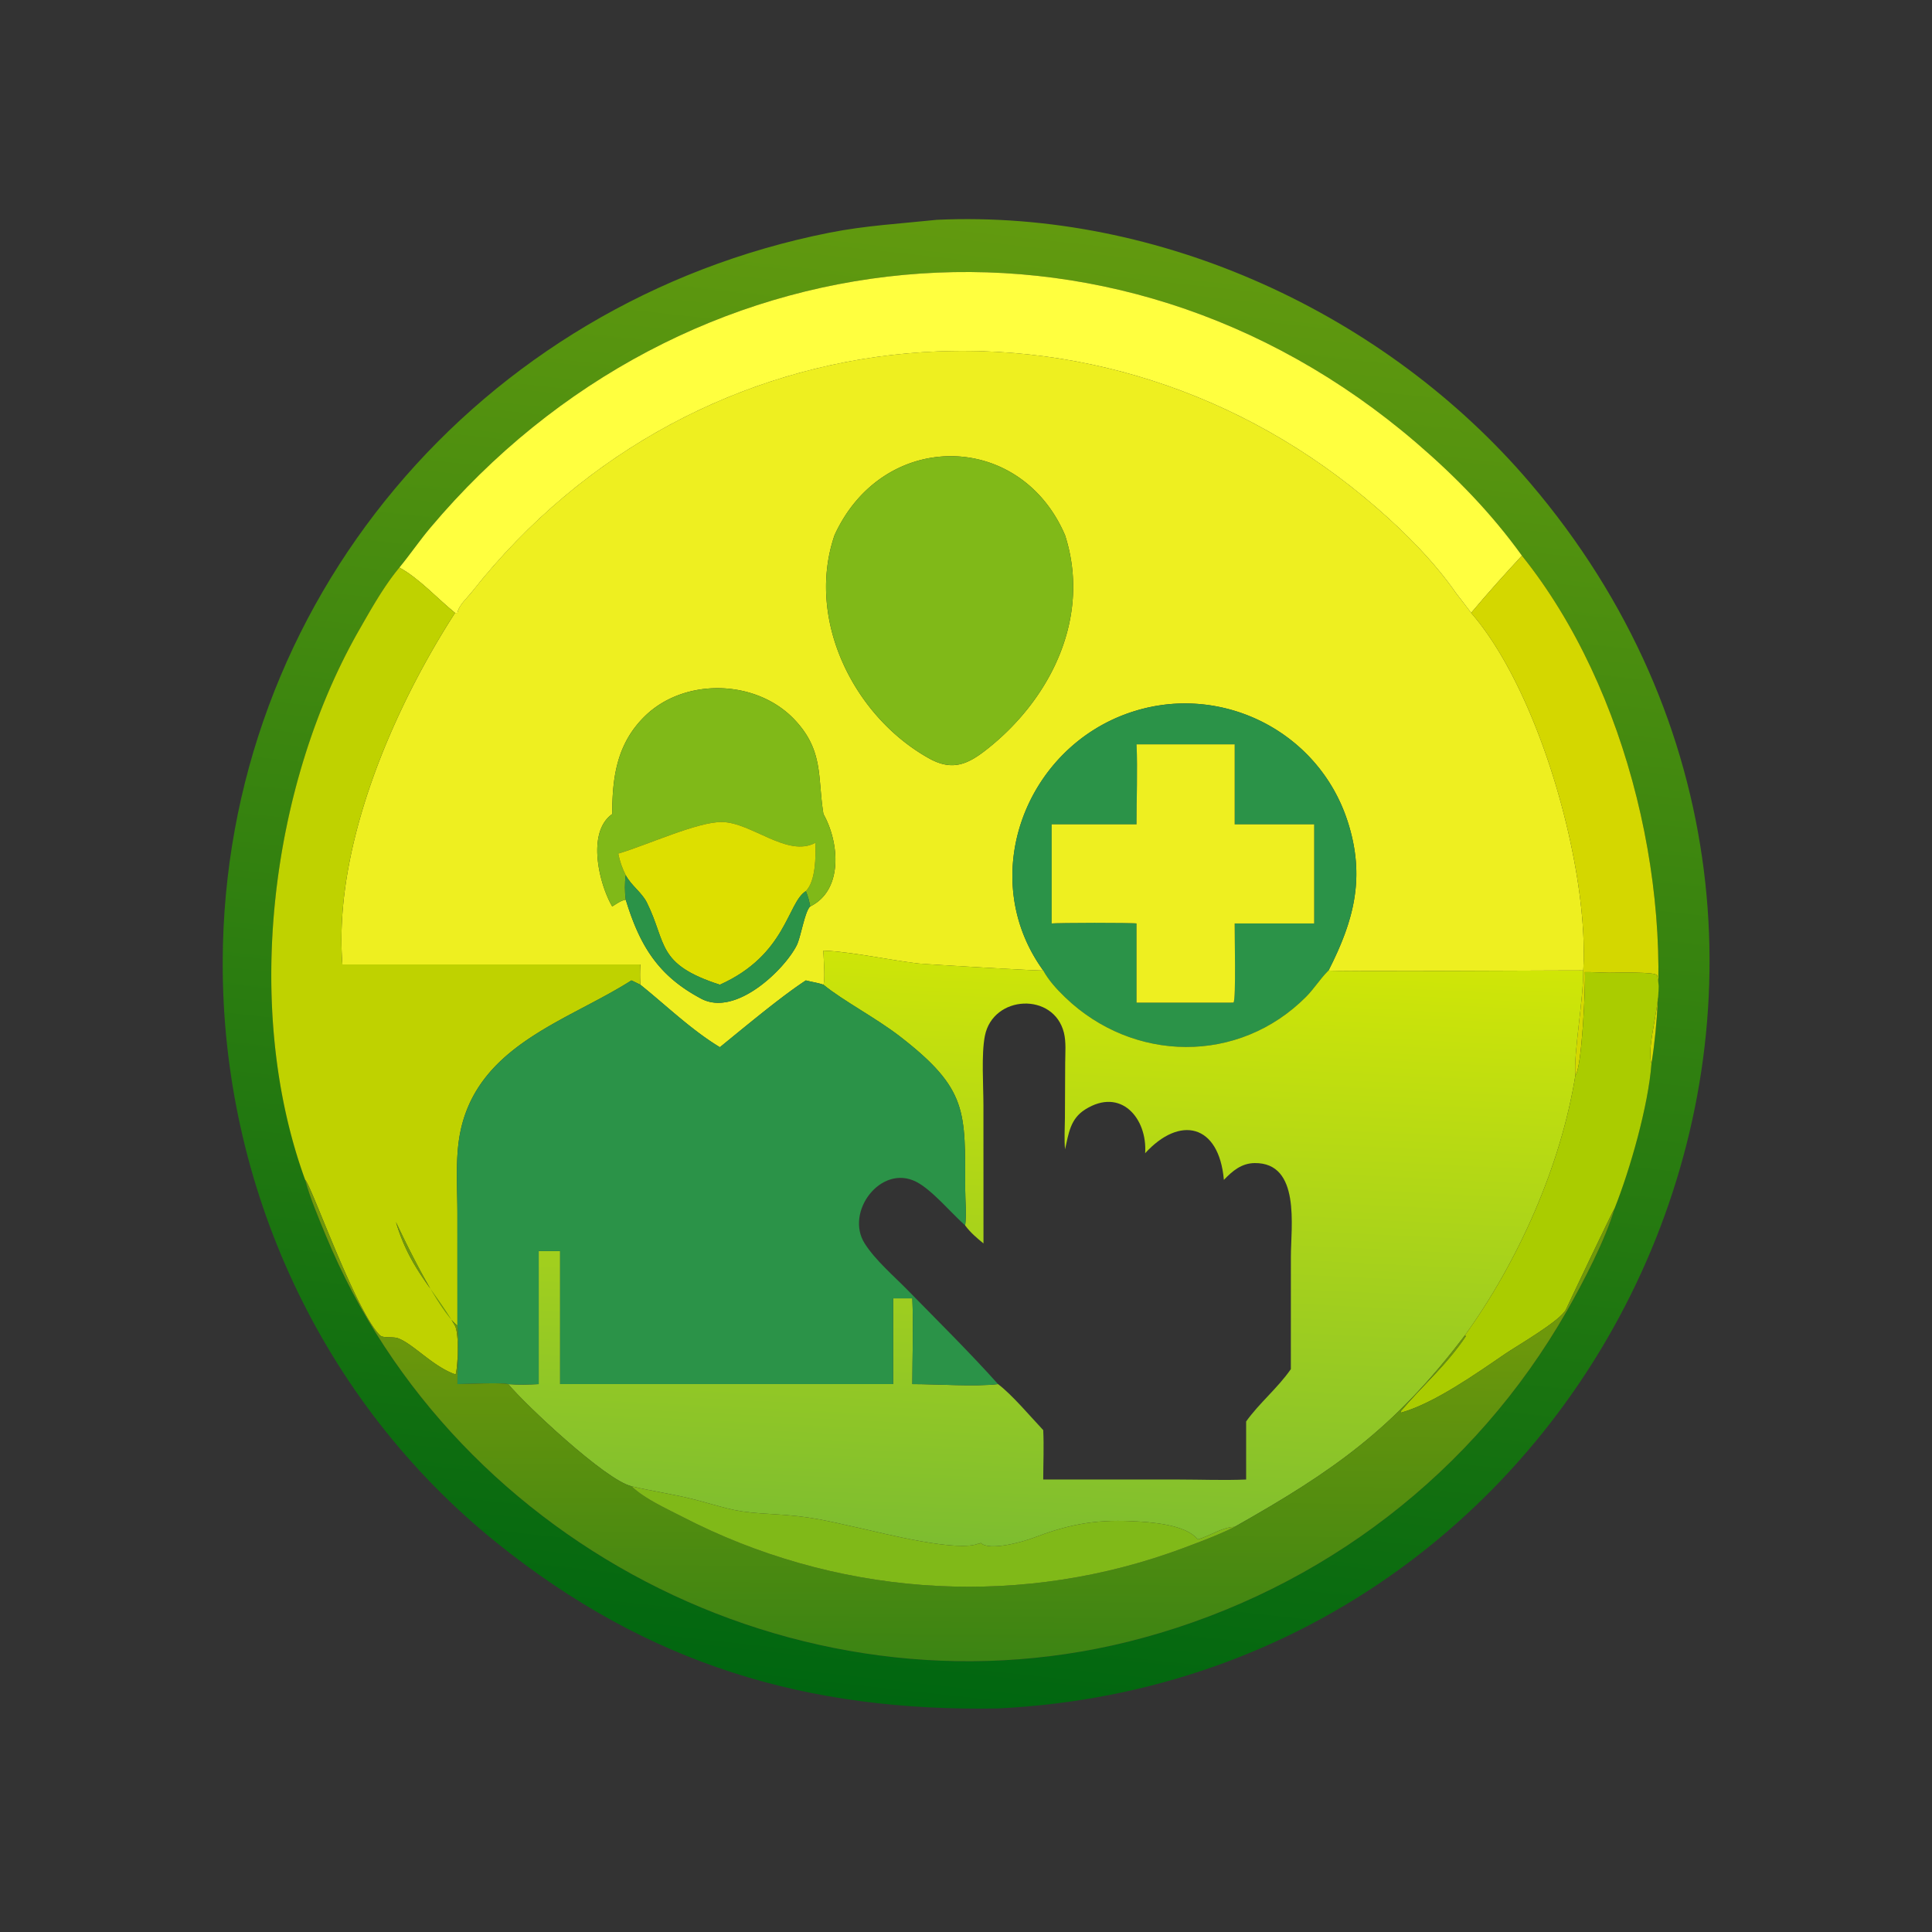 <svg xmlns="http://www.w3.org/2000/svg" width="1024" height="1024"><rect width="100%" height="100%" fill="#333333" stroke="none"/><defs><linearGradient id="a" gradientUnits="userSpaceOnUse" x1="234.335" y1="451.177" x2="277.246" y2="59.866"><stop offset="0" stop-color="#006610"/><stop offset="1" stop-color="#629A0F"/></linearGradient></defs><path fill="url(#a)" transform="scale(2)" d="M264.489 452.755c-50.443.914-92.711-11.586-132.873-43.92-46.543-37.471-72.812-94.699-72.598-154.114.342-95.054 67.901-174.645 160.825-193.065 9.478-1.88 18.858-2.395 28.433-3.405 59.099-2.7 118.87 24.793 157.138 69.643 107.23 125.672 21.871 316.905-140.925 324.861zm138.838-305.5c-8.07-11.214-17.433-20.842-27.896-29.834-80.679-69.338-194.551-57.02-261.419 22.479-2.862 3.402-5.359 7.081-8.173 10.507-4.128 4.976-7.414 10.86-10.616 16.454-23.676 41.354-30.903 100.451-14.35 145.82 1.357 4.984 3.455 9.862 5.422 14.63 34.447 83.506 129.107 130.674 216.774 106.697 47.389-12.961 87.695-43.699 112.183-86.619 4.282-7.506 10.241-18.901 12.627-27.127 4.171-10.497 8.944-27.253 9.785-38.417 6.938-43.927-5.988-99.294-34.337-134.59z"/><path fill="#FFFF3F" d="M211.678 300.814c5.628-6.852 10.622-14.21 16.346-21.014 133.736-158.997 361.48-183.634 522.838-44.958 20.926 17.984 39.652 37.24 55.792 59.668-9.164 9.862-18.27 20.01-26.914 30.334-2.522-3.402-5.138-6.736-7.73-10.086-11.674-16.848-26.964-32.236-42.398-45.656-144.552-125.698-359.684-107.223-479.526 44.68-2.458 3.114-6.956 7.048-7.642 11.062h-1.256c-9.26-7.478-19.184-18.456-29.51-24.03z"/><path fill="#EEEF20" d="M242.444 324.844c.686-4.014 5.184-7.948 7.642-11.062 119.842-151.903 334.974-170.378 479.526-44.68 15.434 13.42 30.724 28.808 42.398 45.656 2.592 3.35 5.208 6.684 7.73 10.086 36.656 42.262 62.656 136.28 59.422 189.524-13.116-.06-133.668.696-135.004 0 13.57-26.624 19.664-49.658 10.072-79.176-15.534-47.812-67.358-73.558-114.866-57.664-56.108 18.77-82.106 87.598-46.432 136.84-.906.346-63.002-3.322-66.146-3.69-15.124-1.768-35.916-6.308-50.336-6.824.022 4.338 1.034 14.49 0 18.072-2.974-1.074-6.274-1.446-9.34-2.29-13.438 8.78-32.918 25.154-45.572 35.408-15.398-9.356-28.168-21.906-42.126-33.118a89.63 89.63 0 010-10.748H181.483c-4.9-62.488 26.925-135.522 59.705-186.334h1.256zm322.044-41.208c-23.796-55.498-96.51-56.092-122.162 0-15.306 44.604 10.08 96.028 50.098 118.326 12.848 7.158 21.17 2.806 31.658-5.628 33.766-27.154 54.136-70.178 40.406-112.698zm-240.002 196.8c2.096-1.242 4.742-3.304 7.178-3.542 7.41 24.23 17.068 40.322 40.036 52.46 18.39 9.72 44.3-15.688 50.6-28.366 2.176-4.378 4.286-18.126 7.128-20.552 17.612-8.622 15.466-33.984 7.022-48.966-3.192-19.342.308-33.62-15.426-50.158-20.266-21.3-58.342-22.326-79.382-1.588-14.662 14.452-17.132 32.066-17.156 51.746-13.748 9.69-6.844 37.312 0 48.966z"/><path fill="#80B918" d="M442.326 283.636c25.652-56.092 98.366-55.498 122.162 0 13.73 42.52-6.64 85.544-40.406 112.698-10.488 8.434-18.81 12.786-31.658 5.628-40.018-22.298-65.404-73.722-50.098-118.326z"/><path fill="#D4D700" d="M806.654 294.51c56.698 70.592 82.55 181.326 68.674 269.18-3.104-9.466 6.124-34.25 3.156-45.96l-.184-.742c-.528-2.044-21.842-1.404-25.326-1.416-4.314-.016-8.672-.4-12.966-.33.472 7.216-1.602 51.216-5.018 54.708-1.062-11.198 4.282-40.088 4.172-55.582 3.234-53.244-22.766-147.262-59.422-189.524 8.644-10.324 17.75-20.472 26.914-30.334z"/><path fill="#BFD200" d="M161.746 625.362c-33.105-90.738-18.651-208.932 28.7-291.64 6.405-11.188 12.976-22.956 21.232-32.908 10.326 5.574 20.25 16.552 29.51 24.03-32.78 50.812-64.604 123.846-59.705 186.334h157.929a89.63 89.63 0 000 10.748c-1.58-.766-3.152-1.564-4.75-2.29-33.312 21.288-80.566 33.952-90.484 79.378-3.04 13.92-1.752 29.692-1.752 43.902l.018 59.682c-10.092-8.036-26.968-42.924-32.59-54.894 7.562 25.206 20.016 35.344 31.218 54.818 2.34 4.066 1.696 21.496.418 25.998-12.126-4.194-22.466-16.34-30.656-19.248-2.596-.922-7.766.126-9.45-1.524-12.989-12.726-36.382-79.592-39.638-82.386z"/><path fill="#80B918" d="M331.664 463.904c-.604 3.864-.55 9.126 0 12.99-2.436.238-5.082 2.3-7.178 3.542-6.844-11.654-13.748-39.276 0-48.966.024-19.68 2.494-37.294 17.156-51.746 21.04-20.738 59.116-19.712 79.382 1.588 15.734 16.538 12.234 30.816 15.426 50.158 8.444 14.982 10.59 40.344-7.022 48.966-.464-2.79-1.206-5.526-2.318-8.128 5.304-5.396 5.29-18.444 5.048-25.6-14.758 7.964-33.804-10.772-49.448-11.026-12.908-.208-39.714 12.218-55.018 16.752.838 4.194 2.082 7.658 3.972 11.47z"/><path fill="#2B9348" d="M704.158 514.368l-.544.548c-4.09 4.18-7.238 9.264-11.4 13.444-35.676 35.842-91.612 34.914-127.682.234-4.328-4.162-8.7-8.928-11.6-14.226-35.674-49.242-9.676-118.07 46.432-136.84 47.508-15.894 99.332 9.852 114.866 57.664 9.592 29.518 3.498 52.552-10.072 79.176zm-101.76-119.854c.62 14.082-.04 28.318 0 42.426h-44.982v52.506c2.49-.426 42.918-.5 44.982 0v41.98h49.228l2.16-.07c1.416-1.58.534-36.984.616-41.91h42.128V436.94h-42.128v-42.426h-52.004z"/><path fill="#EEEF20" d="M602.398 436.94c-.04-14.108.62-28.344 0-42.426h52.004v42.426h42.128v52.506h-42.128c-.082 4.926.8 40.33-.616 41.91l-2.16.07h-49.228v-41.98c-2.064-.5-42.492-.426-44.982 0V436.94h44.982z"/><path fill="#DDDF00" d="M331.664 463.904c-1.89-3.812-3.134-7.276-3.972-11.47 15.304-4.534 42.11-16.96 55.018-16.752 15.644.254 34.69 18.99 49.448 11.026.242 7.156.256 20.204-5.048 25.6-9.872 6.172-10.23 33.762-45.572 49.618-33.852-10.944-27.97-21.932-38.656-43.492-2.694-5.436-8.208-8.95-11.218-14.53z"/><path fill="#2B9348" d="M331.664 476.894c-.55-3.864-.604-9.126 0-12.99 3.01 5.58 8.524 9.094 11.218 14.53 10.686 21.56 4.804 32.548 38.656 43.492 35.342-15.856 35.7-43.446 45.572-49.618 1.112 2.602 1.854 5.338 2.318 8.128-2.842 2.426-4.952 16.174-7.128 20.552-6.3 12.678-32.21 38.086-50.6 28.366-22.968-12.138-32.626-28.23-40.036-52.46z"/><defs><linearGradient id="b" gradientUnits="userSpaceOnUse" x1="280.59" y1="250.704" x2="272.759" y2="410.469"><stop offset="0" stop-color="#D0E607"/><stop offset="1" stop-color="#7DBD30"/></linearGradient></defs><path fill="url(#b)" transform="scale(2)" d="M276.466 257.184c1.45 2.649 3.636 5.032 5.8 7.113 18.035 17.34 46.003 17.804 63.841-.117 2.081-2.09 3.655-4.632 5.7-6.722l.272-.274c.668.348 60.944-.03 67.502 0 .055 7.747-2.617 22.192-2.086 27.791-3.857 23.958-15.139 49.309-29.311 68.938-18.806 24.818-34.905 35.983-60.983 50.717-3.385.097-6.588 2.445-9.812 3.344-3.022-3.994-12.526-4.627-17.442-4.852-10.244-.47-17.181 1.032-26.244 4.473-2.538.964-11.572 3.559-13.793 1.283l-.337.26-.027-.178c-5.224 2.619-25.591-2.662-31.466-3.954-9.196-2.023-13.286-3.191-23.32-3.751-9.933-.554-10.469-1.113-19.932-3.662-5.778-1.557-11.728-2.337-17.497-3.725-6.952-1.678-28.223-21.727-32.642-27.066 2.703.203 5.37.132 8.072 0v-35.257h5.679v35.257h88.252v-22.721h5.086c.308 7.522.011 15.184 0 22.721 6.354-.009 16.781.721 22.711 0 3.704 2.785 8.638 8.66 11.977 12.193.217 4.324.008 8.755 0 13.091h35.926c5.929.003 11.929.25 17.845 0v-15.384c3.512-4.924 8.39-8.864 11.851-13.872l.009-29.814c0-7.863 2.645-24.927-9.61-24.79-3.461.039-5.892 2.091-8.146 4.455-1.307-14.883-11.72-17.096-20.865-7.066.611-9.216-6.409-17.572-15.895-11.595-3.982 2.509-4.366 6.376-5.337 10.568-.249-2.742-.049-5.619-.028-8.377l.069-14.503c.006-2.568.287-5.536-.34-8.042-2.703-10.801-18.788-10.019-20.94.839-.97 4.894-.386 13.203-.385 18.453l.013 36.563c-1.779-1.452-3.486-2.896-4.851-4.759.376-3.051.014-6.54.006-9.642-.056-20.559.842-26.411-17.264-40.43-6.395-4.952-15.137-9.49-20.299-13.727.517-1.791.011-6.867 0-9.036 7.21.258 17.606 2.528 25.168 3.412 1.572.184 32.62 2.018 33.073 1.845z"/><path fill="#AC0" d="M840.008 515.242c4.294-.07 8.652.314 12.966.33 3.484.012 24.798-.628 25.326 1.416l.184.742c2.968 11.71-6.26 36.494-3.156 45.96-1.682 22.328-11.228 55.84-19.57 76.834-.764.802-24.166 49.982-25.662 53.324-2.726 6.092-25.98 19.372-32.426 23.782-15.55 10.632-37.436 26.086-55.022 31.098l-.18-.776c11.584-13.772 23.772-23.856 34.498-39.784l-.598-.342c28.344-39.258 50.908-89.96 58.622-137.876 3.416-3.492 5.49-47.492 5.018-54.708z"/><path fill="#2B9348" d="M334.662 519.636c1.598.726 3.17 1.524 4.75 2.29 13.958 11.212 26.728 23.762 42.126 33.118 12.654-10.254 32.134-26.628 45.572-35.408 3.066.844 6.366 1.216 9.34 2.29 10.324 8.474 27.808 17.55 40.598 27.454 36.212 28.038 34.416 39.742 34.528 80.86.016 6.204.74 13.182-.012 19.284-7.35-6.556-17.634-18.894-25.904-23.126-18.744-9.596-37.976 15.964-27.336 32.7 5.618 8.838 15.45 17.23 22.81 24.756 15.442 15.792 33.38 33.526 47.844 49.75-11.86 1.442-32.714-.018-45.422 0 .022-15.074.616-30.398 0-45.442h-10.172v45.442H296.88V663.09h-11.358v70.514c-5.404.264-10.738.406-16.144 0-5.16-.94-20.704-.02-26.934 0-.09-10.118 1.116-21 0-31.006l-.018-59.682c0-14.21-1.288-29.982 1.752-43.902 9.918-45.426 57.172-58.09 90.484-79.378z"/><defs><linearGradient id="c" gradientUnits="userSpaceOnUse" x1="257.532" y1="347.07" x2="256.835" y2="439.595"><stop offset="0" stop-color="#70990B"/><stop offset="1" stop-color="#3C8413"/></linearGradient></defs><path fill="url(#c)" transform="scale(2)" d="M80.873 312.681c1.628 1.397 13.325 34.83 19.819 41.193.842.825 3.427.301 4.725.762 4.095 1.454 9.265 7.527 15.328 9.624.639-2.251.961-10.966-.209-12.999-5.601-9.737-11.828-14.806-15.609-27.409 2.811 5.985 11.249 23.429 16.295 27.447.558 5.003-.045 10.444 0 15.503 3.115-.01 10.887-.47 13.467 0 4.419 5.339 25.69 25.388 32.642 27.066 3.765 3.5 8.93 5.733 13.474 8.083 39.943 20.658 86.565 24.337 129.04 9.65 4.181-1.445 13.609-4.952 17.356-6.971 26.078-14.734 42.177-25.899 60.983-50.717l.299.171c-5.363 7.964-11.457 13.006-17.249 19.892l.09.388c8.793-2.506 19.736-10.233 27.511-15.549 3.223-2.205 14.85-8.845 16.213-11.891.748-1.671 12.449-26.261 12.831-26.662-2.386 8.226-8.345 19.621-12.627 27.127-24.488 42.92-64.794 73.658-112.183 86.619-87.667 23.977-182.327-23.191-216.774-106.697-1.967-4.768-4.065-9.646-5.422-14.63z"/><path fill="#80B918" d="M334.662 787.736c11.538 2.776 23.438 4.336 34.994 7.45 18.926 5.098 19.998 6.216 39.864 7.324 20.068 1.12 28.248 3.456 46.64 7.502 11.75 2.584 52.484 13.146 62.932 7.908l.054.356.674-.52c4.442 4.552 22.51-.638 27.586-2.566 18.126-6.882 32-9.886 52.488-8.946 9.832.45 28.84 1.716 34.884 9.704 6.448-1.798 12.854-6.494 19.624-6.688-7.494 4.038-26.35 11.052-34.712 13.942-84.95 29.374-178.194 22.016-258.08-19.3-9.088-4.7-19.418-9.166-26.948-16.166z"/></svg>